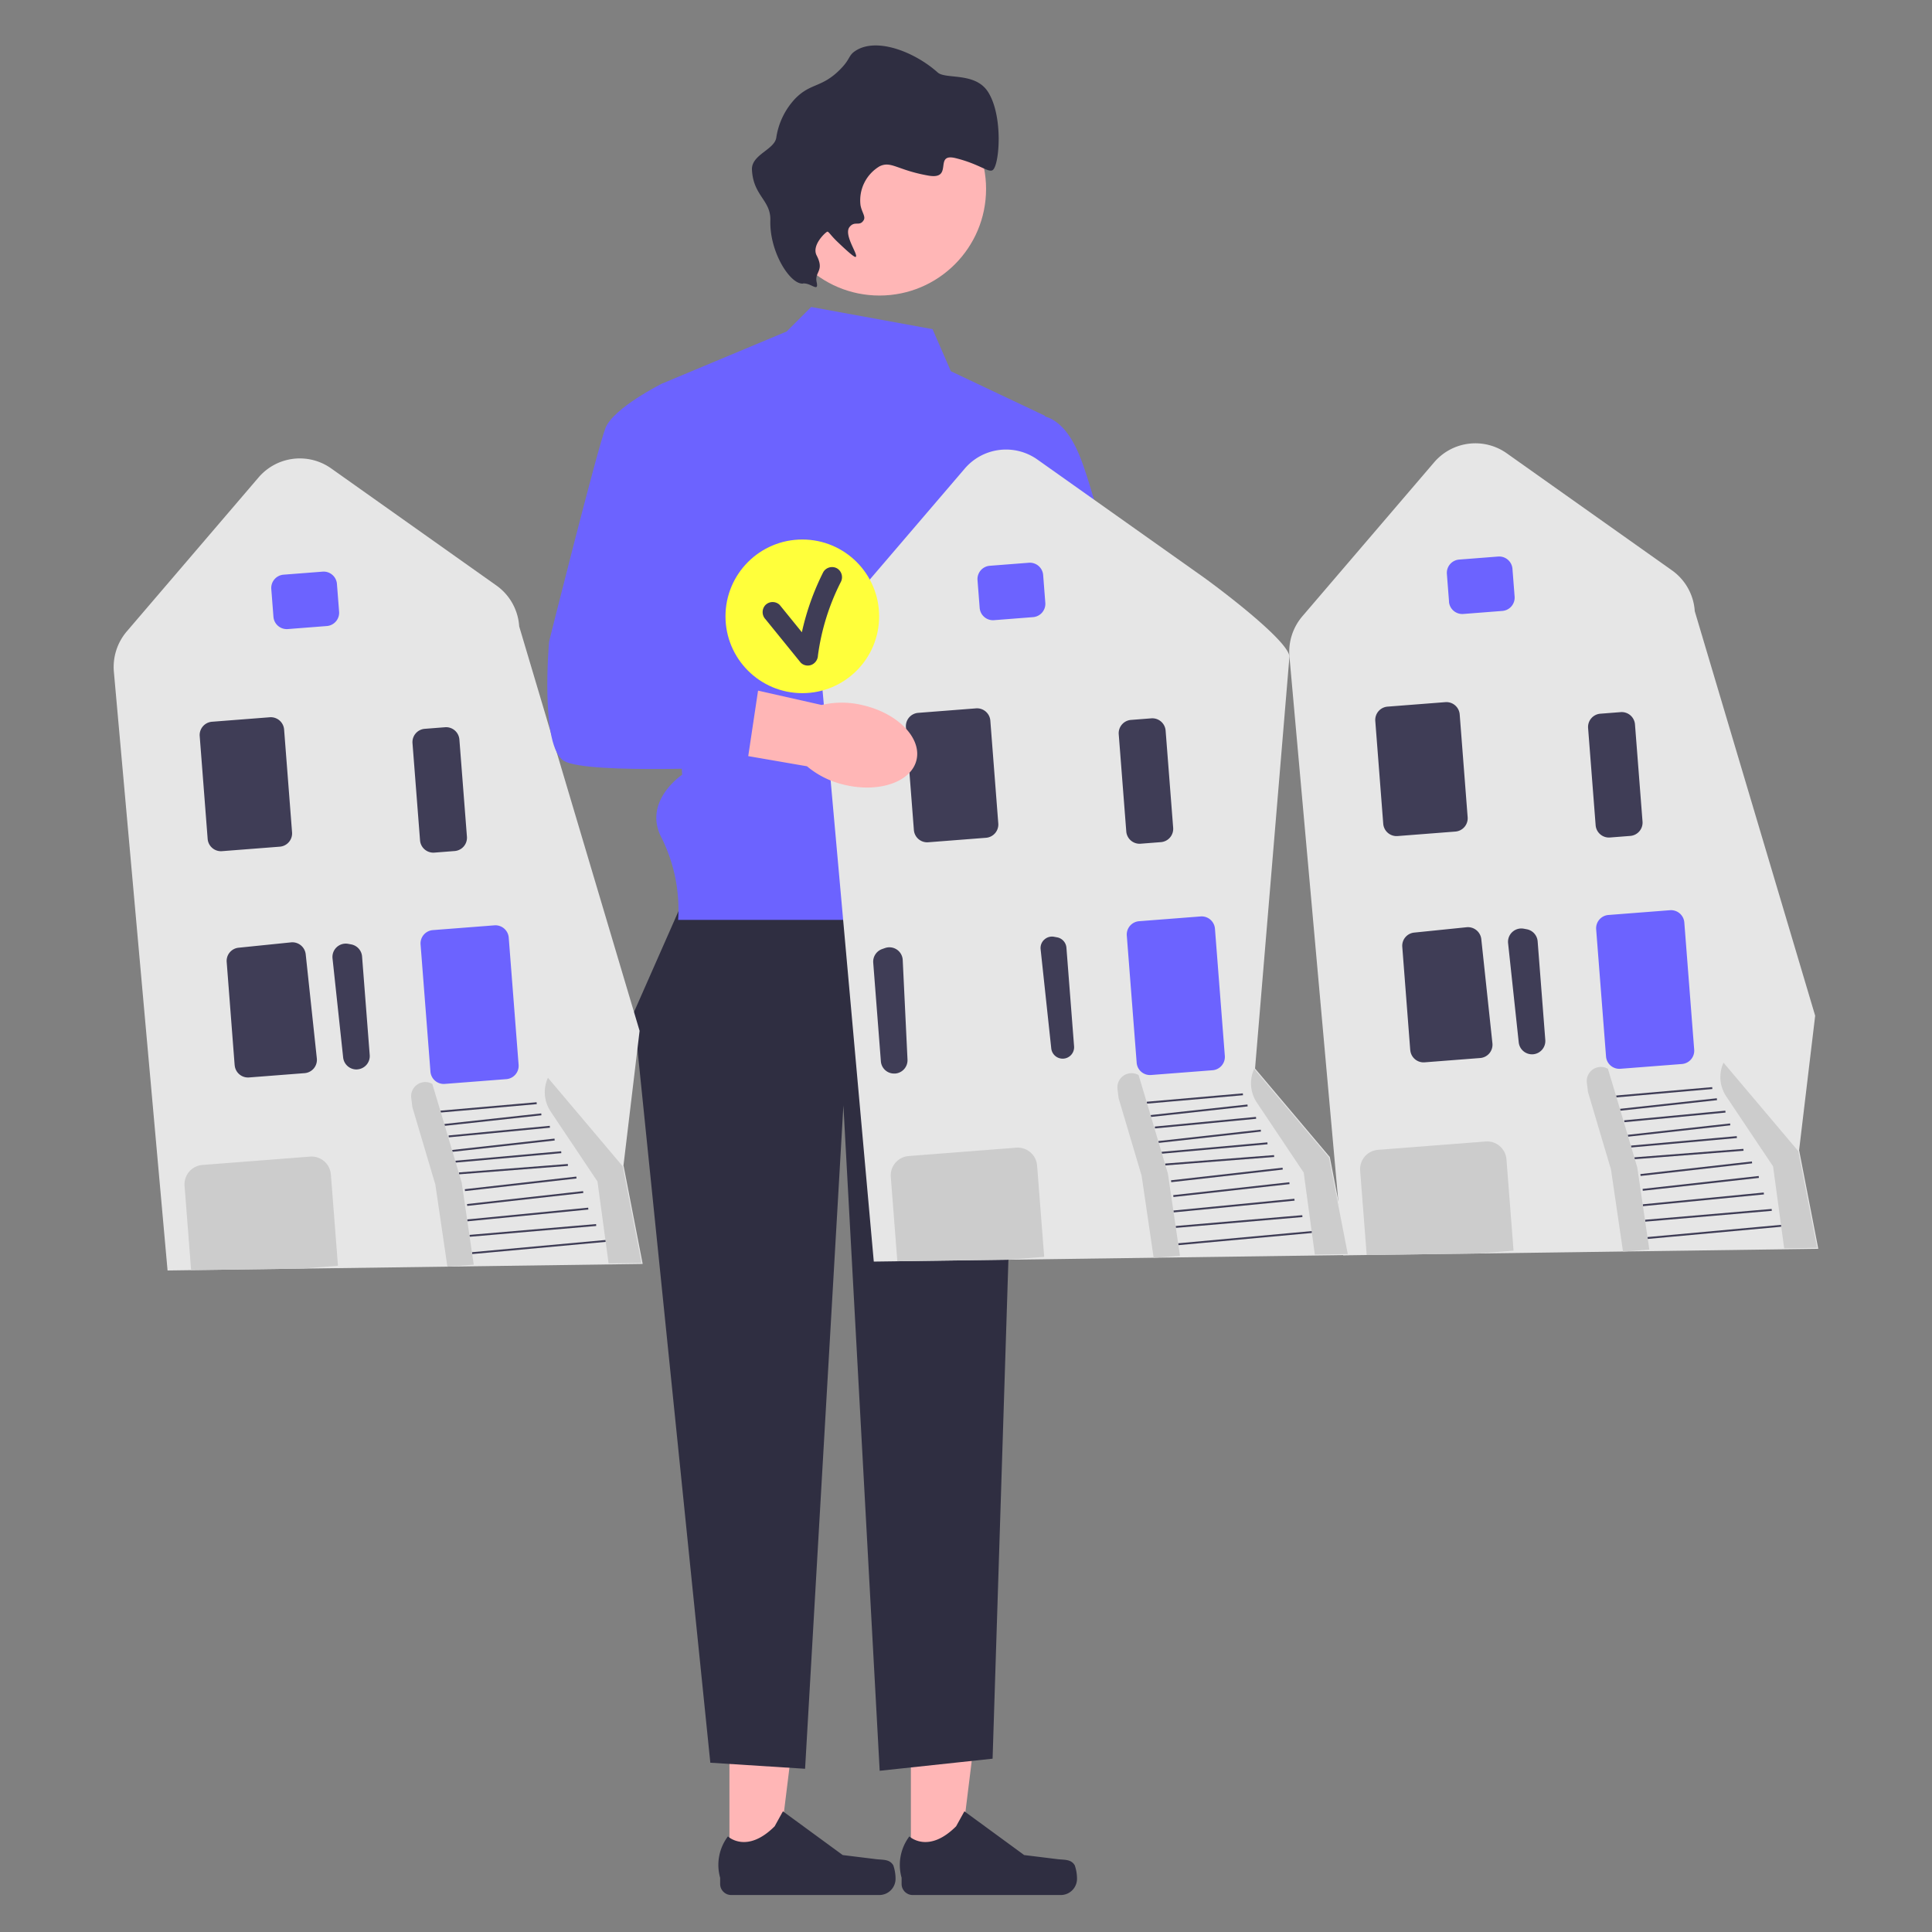 <svg xmlns="http://www.w3.org/2000/svg" xmlns:xlink="http://www.w3.org/1999/xlink" width="170" height="170" viewBox="0 0 170 170">
  <rect x="0" y="0" width="170" height="170" fill="#808080" stroke="none"/>
  <defs>
    <clipPath id="clip-path">
      <rect id="長方形_24164" data-name="長方形 24164" width="170" height="170" transform="translate(860 3310)" fill="#fff"/>
    </clipPath>
  </defs>
  <g id="img_sarani" transform="translate(-860 -3310)" clip-path="url(#clip-path)">
    <g id="undraw_buy_house_re_8xq7" transform="translate(862.017 3314)">
      <g id="グループ_12098" data-name="グループ 12098" transform="translate(77.162 143.994)">
        <path id="パス_46850" data-name="パス 46850" d="M220.212,422.058h4.208l2-16.23h-6.21Z" transform="translate(-219.239 -405.827)" fill="#ffb6b6"/>
        <path id="パス_46851" data-name="パス 46851" d="M232.86,442.669h0a3.612,3.612,0,0,1,.2,1.189h0a1.428,1.428,0,0,1-1.428,1.428H218.6a.974.974,0,0,1-.974-.974v-.543a4.165,4.165,0,0,1,.683-3.64s1.65,1.574,4.114-.891l.727-1.317,5.261,3.848,2.916.359c.638.079,1.2-.012,1.532.541Z" transform="translate(-217.471 -426.534)" fill="#2f2e41"/>
      </g>
      <g id="グループ_12099" data-name="グループ 12099" transform="translate(61.195 143.994)">
        <path id="パス_46852" data-name="パス 46852" d="M175.212,422.058h4.208l2-16.23h-6.21Z" transform="translate(-174.239 -405.827)" fill="#ffb6b6"/>
        <path id="パス_46853" data-name="パス 46853" d="M187.86,442.669h0a3.612,3.612,0,0,1,.2,1.189h0a1.428,1.428,0,0,1-1.428,1.428H173.6a.974.974,0,0,1-.974-.974v-.543a4.165,4.165,0,0,1,.683-3.64s1.65,1.574,4.114-.891l.727-1.317,5.261,3.848,2.916.359c.638.079,1.2-.012,1.532.541Z" transform="translate(-172.471 -426.534)" fill="#2f2e41"/>
      </g>
      <path id="パス_46854" data-name="パス 46854" d="M156.8,205.856l-5.322,12.064,6.741,66,8.338.532,3.371-58.367,3.193,58.544,9.935-1.064,2.357-74.32Z" transform="translate(-97.733 -132.815)" fill="#2f2e41"/>
      <path id="パス_46855" data-name="パス 46855" d="M181.384,66.807l-10.679-1.951-2.157,2.157L157.577,71.6l1.774,34.417s-3.548,2.364-1.774,5.617A14.175,14.175,0,0,1,159,118.787h30.032l-1.292-19.515,3.548-24.837-8.291-3.925-1.609-3.7Z" transform="translate(-101.346 -41.844)" fill="#6c63ff"/>
      <circle id="楕円形_560" data-name="楕円形 560" cx="9.379" cy="9.379" r="9.379" transform="translate(65.991 3.247)" fill="#ffb6b6"/>
      <path id="パス_46856" data-name="パス 46856" d="M185.287,20.952c-1.124.1-2.958-2.774-2.876-5.558.053-1.791-1.5-2.143-1.618-4.452-.067-1.346,2-1.765,2.142-2.845a6.384,6.384,0,0,1,1.676-3.432c1.36-1.381,2.319-.932,3.918-2.532.963-.964.716-1.228,1.364-1.655,1.871-1.233,5.233.1,7.244,1.9.7.623,3.289-.058,4.422,1.7,1.335,2.073,1.025,6.3.452,6.859-.348.339-1.142-.489-3.294-1.021-1.993-.492-.113,1.942-2.417,1.533-2.724-.483-3.257-1.312-4.278-.815a3.483,3.483,0,0,0-1.676,3.432c.121.635.473.989.275,1.311-.362.589-.778.011-1.243.6-.54.688.8,2.452.55,2.623-.051.034-.205.03-1.655-1.364-.579-.557-.749-.9-.862-.846-.183.085-1.385,1.2-.926,2.088.714,1.376-.2,1.419,0,2.345.206.955-.486.055-1.2.119h0Z" transform="translate(-116.644 0)" fill="#2f2e41"/>
      <path id="b-447" d="M214.988,173.508c-2.765,1.443-4.262,4.04-3.343,5.8s3.9,2.016,6.671.572a7.807,7.807,0,0,0,2.806-2.392l11.639-6.263-3.056-5.4-11.15,6.748a7.807,7.807,0,0,0-3.567.935Z" transform="translate(-136.376 -106.988)" fill="#ffb6b6"/>
      <path id="パス_46857" data-name="パス 46857" d="M240.665,92.145s3.193-2.129,5.322,3.548c1.68,4.479,4.794,17.68,6.035,23.054a4,4,0,0,1-1.241,3.889l-1.422,1.264-6.919,5.145-4.717-6.865,5.729-3.454-6.534-14.174,3.748-12.407h0Z" transform="translate(-152.855 -59.198)" fill="#6c63ff"/>
      <path id="パス_46858" data-name="パス 46858" d="M247.839,160.975V153.7a.762.762,0,0,1,.761-.761h3.521a.762.762,0,0,1,.761.761v7.276a.762.762,0,0,1-.761.761H248.6a.762.762,0,0,1-.761-.761Z" transform="translate(-159.902 -98.673)" fill="#6c63ff"/>
      <g id="グループ_12100" data-name="グループ 12100" transform="translate(111.426 29.734)">
        <path id="パス_46859" data-name="パス 46859" d="M330.569,169.953l-11.785.163-4.725-52.682a4.823,4.823,0,0,1,1.133-3.547l11.588-13.538a4.773,4.773,0,0,1,6.416-.795l14.514,10.283a4.776,4.776,0,0,1,2.013,3.6l10.595,35.593L358.9,160.9l.014.016,1.679,8.624-30.022.414Z" transform="translate(-314.041 -93.39)" fill="#e6e6e6"/>
        <path id="パス_46860" data-name="パス 46860" d="M353.315,130.7l-.19-2.445A1.175,1.175,0,0,1,354.2,127l3.435-.267a1.175,1.175,0,0,1,1.261,1.08l.19,2.445a1.175,1.175,0,0,1-1.08,1.261l-3.435.267a1.175,1.175,0,0,1-1.261-1.08Z" transform="translate(-339.255 -111.496)" fill="#6c63ff"/>
        <path id="パス_46861" data-name="パス 46861" d="M336.068,173.548l-.7-9.047a1.175,1.175,0,0,1,1.08-1.261l5.086-.395a1.175,1.175,0,0,1,1.261,1.08l.7,9.047a1.175,1.175,0,0,1-1.08,1.261l-5.086.395A1.175,1.175,0,0,1,336.068,173.548Z" transform="translate(-327.797 -134.796)" fill="#3f3d56"/>
        <path id="パス_46862" data-name="パス 46862" d="M370.457,230.053a1.177,1.177,0,0,1-1.217-1.048l-.936-8.724a1.174,1.174,0,0,1,1.381-1.28l.262.049a1.176,1.176,0,0,1,.957,1.064l.673,8.676a1.174,1.174,0,0,1-1.078,1.261Z" transform="translate(-349.047 -171.017)" fill="#3f3d56"/>
        <path id="パス_46863" data-name="パス 46863" d="M342.758,229.466l-.7-9.073a1.167,1.167,0,0,1,1.051-1.259l4.614-.471a1.182,1.182,0,0,1,1.287,1.043l.979,9.165a1.174,1.174,0,0,1-1.077,1.3l-4.889.379a1.175,1.175,0,0,1-1.261-1.08Z" transform="translate(-332.112 -170.808)" fill="#3f3d56"/>
        <path id="パス_46864" data-name="パス 46864" d="M421.469,255.224l4.123,6.16.978,7.211,2.9-.041-1.656-8.505-6.582-7.791h0a3.049,3.049,0,0,0,.238,2.966Z" transform="translate(-383.019 -192.487)" fill="#ccc"/>
        <rect id="長方形_23995" data-name="長方形 23995" width="11.795" height="0.166" transform="translate(31.527 75.117) rotate(-5.221)" fill="#3f3d56"/>
        <rect id="長方形_23996" data-name="長方形 23996" width="11.183" height="0.166" transform="translate(31.305 73.596) rotate(-4.885)" fill="#3f3d56"/>
        <rect id="長方形_23997" data-name="長方形 23997" width="10.699" height="0.166" transform="translate(31.104 72.235) rotate(-5.557)" fill="#3f3d56"/>
        <rect id="長方形_23998" data-name="長方形 23998" width="10.278" height="0.166" transform="translate(31.093 70.88) rotate(-6.339)" fill="#3f3d56"/>
        <rect id="長方形_23999" data-name="長方形 23999" width="9.876" height="0.166" transform="translate(30.897 69.575) rotate(-6.451)" fill="#3f3d56"/>
        <rect id="長方形_24000" data-name="長方形 24000" width="9.613" height="0.166" transform="translate(30.377 68.101) rotate(-4.437)" fill="#3f3d56"/>
        <rect id="長方形_24001" data-name="長方形 24001" width="9.343" height="0.166" transform="translate(30.071 67.069) rotate(-5.109)" fill="#3f3d56"/>
        <rect id="長方形_24002" data-name="長方形 24002" width="9.058" height="0.166" transform="translate(29.789 66.121) rotate(-6.339)" fill="#3f3d56"/>
        <rect id="長方形_24003" data-name="長方形 24003" width="8.941" height="0.166" transform="translate(29.472 64.845) rotate(-5.445)" fill="#3f3d56"/>
        <rect id="長方形_24004" data-name="長方形 24004" width="8.564" height="0.166" transform="translate(29.109 63.834) rotate(-6.228)" fill="#3f3d56"/>
        <rect id="長方形_24005" data-name="長方形 24005" width="8.484" height="0.166" transform="translate(28.764 62.663) rotate(-4.997)" fill="#3f3d56"/>
        <path id="パス_46865" data-name="パス 46865" d="M391.017,227.316l-.869-11.192a1.175,1.175,0,0,1,1.08-1.261l5.416-.42a1.175,1.175,0,0,1,1.261,1.08l.869,11.192a1.175,1.175,0,0,1-1.08,1.261l-5.416.42A1.175,1.175,0,0,1,391.017,227.316Z" transform="translate(-363.142 -168.086)" fill="#6c63ff"/>
        <path id="パス_46866" data-name="パス 46866" d="M341.906,281.656l-9.635.133h-.078l-.576-7.42a1.709,1.709,0,0,1,1.57-1.834l9.47-.735a1.709,1.709,0,0,1,1.834,1.57l.624,8.036-.083.006Z" transform="translate(-325.378 -205.092)" fill="#ccc"/>
        <path id="パス_46867" data-name="パス 46867" d="M388.81,175.272l-.664-8.552a1.175,1.175,0,0,1,1.08-1.261l1.785-.139a1.175,1.175,0,0,1,1.261,1.08l.664,8.552a1.175,1.175,0,0,1-1.08,1.261l-1.785.139A1.175,1.175,0,0,1,388.81,175.272Z" transform="translate(-361.85 -136.393)" fill="#3f3d56"/>
        <path id="パス_46868" data-name="パス 46868" d="M393.325,269.382l-1.059-7.223-2.023-6.816-.56-1.866h0a1.245,1.245,0,0,0-1.854,1.239l.1.806,2.023,6.816,1.059,7.223" transform="translate(-361.641 -193.165)" fill="#ccc"/>
      </g>
      <g id="グループ_12101" data-name="グループ 12101" transform="translate(7.984 36.339)">
        <path id="パス_46869" data-name="パス 46869" d="M39.029,173.706l-11.785.163L22.52,121.186a4.824,4.824,0,0,1,1.133-3.547L35.241,104.1a4.773,4.773,0,0,1,6.416-.795L56.171,113.59a4.776,4.776,0,0,1,2.013,3.6l10.595,35.593-1.421,11.87.014.016,1.679,8.624-30.022.414Z" transform="translate(-22.501 -102.416)" fill="#e6e6e6"/>
        <path id="パス_46870" data-name="パス 46870" d="M61.775,134.457l-.19-2.445a1.175,1.175,0,0,1,1.08-1.261l3.436-.267a1.175,1.175,0,0,1,1.261,1.08l.19,2.445a1.175,1.175,0,0,1-1.08,1.261l-3.436.267a1.175,1.175,0,0,1-1.261-1.08Z" transform="translate(-47.715 -120.523)" fill="#6c63ff"/>
        <path id="パス_46871" data-name="パス 46871" d="M44.528,177.3l-.7-9.047a1.175,1.175,0,0,1,1.08-1.261l5.086-.395a1.175,1.175,0,0,1,1.261,1.08l.7,9.047a1.175,1.175,0,0,1-1.08,1.261l-5.086.395a1.175,1.175,0,0,1-1.261-1.08Z" transform="translate(-36.257 -143.823)" fill="#3f3d56"/>
        <path id="パス_46872" data-name="パス 46872" d="M78.918,233.806a1.177,1.177,0,0,1-1.217-1.048l-.936-8.724a1.174,1.174,0,0,1,1.381-1.28l.262.049a1.176,1.176,0,0,1,.957,1.064l.673,8.676A1.174,1.174,0,0,1,78.96,233.8Z" transform="translate(-57.507 -180.043)" fill="#3f3d56"/>
        <path id="パス_46873" data-name="パス 46873" d="M51.218,233.218l-.7-9.073a1.167,1.167,0,0,1,1.051-1.259l4.614-.471a1.182,1.182,0,0,1,1.287,1.043l.979,9.165a1.174,1.174,0,0,1-1.077,1.3l-4.889.379a1.175,1.175,0,0,1-1.261-1.08Z" transform="translate(-40.572 -179.834)" fill="#3f3d56"/>
        <path id="パス_46874" data-name="パス 46874" d="M129.929,258.976l4.123,6.16.978,7.211,2.9-.041-1.656-8.505-6.582-7.791h0a3.049,3.049,0,0,0,.238,2.966Z" transform="translate(-91.479 -201.513)" fill="#ccc"/>
        <rect id="長方形_24006" data-name="長方形 24006" width="11.795" height="0.166" transform="translate(31.528 69.844) rotate(-5.221)" fill="#3f3d56"/>
        <rect id="長方形_24007" data-name="長方形 24007" width="11.183" height="0.166" transform="translate(31.305 68.322) rotate(-4.885)" fill="#3f3d56"/>
        <rect id="長方形_24008" data-name="長方形 24008" width="10.699" height="0.166" transform="translate(31.105 66.962) rotate(-5.557)" fill="#3f3d56"/>
        <rect id="長方形_24009" data-name="長方形 24009" width="10.278" height="0.166" transform="translate(31.092 65.606) rotate(-6.339)" fill="#3f3d56"/>
        <rect id="長方形_24010" data-name="長方形 24010" width="9.876" height="0.166" transform="translate(30.897 64.301) rotate(-6.451)" fill="#3f3d56"/>
        <rect id="長方形_24011" data-name="長方形 24011" width="9.613" height="0.166" transform="translate(30.378 62.826) rotate(-4.437)" fill="#3f3d56"/>
        <rect id="長方形_24012" data-name="長方形 24012" width="9.343" height="0.166" transform="translate(30.07 61.795) rotate(-5.109)" fill="#3f3d56"/>
        <rect id="長方形_24013" data-name="長方形 24013" width="9.058" height="0.166" transform="translate(29.788 60.848) rotate(-6.339)" fill="#3f3d56"/>
        <rect id="長方形_24014" data-name="長方形 24014" width="8.941" height="0.166" transform="translate(29.472 59.572) rotate(-5.445)" fill="#3f3d56"/>
        <rect id="長方形_24015" data-name="長方形 24015" width="8.564" height="0.166" transform="translate(29.109 58.561) rotate(-6.228)" fill="#3f3d56"/>
        <rect id="長方形_24016" data-name="長方形 24016" width="8.484" height="0.166" transform="translate(28.764 57.389) rotate(-4.997)" fill="#3f3d56"/>
        <path id="パス_46875" data-name="パス 46875" d="M99.477,231.068l-.869-11.192a1.175,1.175,0,0,1,1.08-1.261l5.416-.42a1.175,1.175,0,0,1,1.261,1.08l.869,11.192a1.175,1.175,0,0,1-1.08,1.261l-5.416.42A1.175,1.175,0,0,1,99.477,231.068Z" transform="translate(-71.602 -177.112)" fill="#6c63ff"/>
        <path id="パス_46876" data-name="パス 46876" d="M50.366,285.408l-9.635.133h-.078l-.576-7.42a1.709,1.709,0,0,1,1.57-1.834l9.47-.735a1.709,1.709,0,0,1,1.834,1.57l.624,8.036-.083.006Z" transform="translate(-33.838 -214.119)" fill="#ccc"/>
        <path id="パス_46877" data-name="パス 46877" d="M97.27,179.024l-.664-8.552a1.175,1.175,0,0,1,1.08-1.261l1.785-.139a1.175,1.175,0,0,1,1.261,1.08l.664,8.552a1.175,1.175,0,0,1-1.08,1.261l-1.785.139a1.175,1.175,0,0,1-1.261-1.08Z" transform="translate(-70.311 -145.42)" fill="#3f3d56"/>
        <path id="パス_46878" data-name="パス 46878" d="M101.785,273.135l-1.059-7.223L98.7,259.095l-.56-1.866h0a1.245,1.245,0,0,0-1.854,1.239l.1.806,2.023,6.816,1.059,7.223" transform="translate(-70.101 -202.191)" fill="#ccc"/>
      </g>
      <path id="パス_46879" data-name="パス 46879" d="M214.169,171.5l-11.785.163-4.725-52.682a4.824,4.824,0,0,1,1.133-3.547l11.588-13.538a4.773,4.773,0,0,1,6.416-.795l14.514,10.283c1.184.839,7.554,5.6,7.649,7.048l-3.027,36.244,6.564,7.77.014.016,1.679,8.624-30.022.414Z" transform="translate(-127.515 -64.654)" fill="#e6e6e6"/>
      <path id="パス_46880" data-name="パス 46880" d="M236.915,132.251l-.19-2.445a1.175,1.175,0,0,1,1.08-1.261l3.435-.267a1.175,1.175,0,0,1,1.261,1.08l.19,2.445a1.175,1.175,0,0,1-1.08,1.261l-3.435.267A1.175,1.175,0,0,1,236.915,132.251Z" transform="translate(-152.729 -82.761)" fill="#6c63ff"/>
      <path id="パス_46881" data-name="パス 46881" d="M219.668,175.094l-.7-9.047a1.175,1.175,0,0,1,1.08-1.261l5.086-.395a1.175,1.175,0,0,1,1.261,1.08l.7,9.047a1.175,1.175,0,0,1-1.08,1.261l-5.086.395A1.175,1.175,0,0,1,219.668,175.094Z" transform="translate(-141.271 -106.061)" fill="#3f3d56"/>
      <path id="パス_46882" data-name="パス 46882" d="M252.688,221.264a1,1,0,0,0-.317.847l.936,8.724a1.011,1.011,0,0,0,1.045.9,1.009,1.009,0,0,0,.963-1.086l-.673-8.676a1.009,1.009,0,0,0-.822-.913l-.263-.049a1.021,1.021,0,0,0-.265-.014,1,1,0,0,0-.6.266Z" transform="translate(-162.822 -142.582)" fill="#3f3d56"/>
      <path id="パス_46883" data-name="パス 46883" d="M211.96,234.5a1.165,1.165,0,0,1-.423-.814l-.673-8.676a1.176,1.176,0,0,1,.781-1.2l.252-.089a1.174,1.174,0,0,1,1.562,1.051l.421,8.764a1.177,1.177,0,0,1-1.04,1.223l-.043,0A1.165,1.165,0,0,1,211.96,234.5Z" transform="translate(-136.044 -144.3)" fill="#3f3d56"/>
      <path id="パス_46884" data-name="パス 46884" d="M305.069,256.77l4.123,6.16.978,7.211,2.9-.041-1.656-8.505-6.582-7.791h0A3.049,3.049,0,0,0,305.069,256.77Z" transform="translate(-196.493 -163.751)" fill="#ccc"/>
      <rect id="長方形_24017" data-name="長方形 24017" width="11.795" height="0.166" transform="translate(101.653 105.399) rotate(-5.221)" fill="#3f3d56"/>
      <rect id="長方形_24018" data-name="長方形 24018" width="11.183" height="0.166" transform="translate(101.431 103.878) rotate(-4.885)" fill="#3f3d56"/>
      <rect id="長方形_24019" data-name="長方形 24019" width="10.699" height="0.166" transform="translate(101.23 102.517) rotate(-5.557)" fill="#3f3d56"/>
      <rect id="長方形_24020" data-name="長方形 24020" width="10.278" height="0.166" transform="translate(101.218 101.162) rotate(-6.339)" fill="#3f3d56"/>
      <rect id="長方形_24021" data-name="長方形 24021" width="9.876" height="0.166" transform="translate(101.023 99.857) rotate(-6.451)" fill="#3f3d56"/>
      <rect id="長方形_24022" data-name="長方形 24022" width="9.613" height="0.166" transform="translate(100.503 98.383) rotate(-4.437)" fill="#3f3d56"/>
      <rect id="長方形_24023" data-name="長方形 24023" width="9.343" height="0.166" transform="translate(100.196 97.351) rotate(-5.109)" fill="#3f3d56"/>
      <rect id="長方形_24024" data-name="長方形 24024" width="9.058" height="0.166" transform="translate(99.914 96.403) rotate(-6.339)" fill="#3f3d56"/>
      <rect id="長方形_24025" data-name="長方形 24025" width="8.941" height="0.166" transform="translate(99.598 95.127) rotate(-5.445)" fill="#3f3d56"/>
      <rect id="長方形_24026" data-name="長方形 24026" width="8.564" height="0.166" transform="translate(99.235 94.117) rotate(-6.228)" fill="#3f3d56"/>
      <rect id="長方形_24027" data-name="長方形 24027" width="8.484" height="0.166" transform="translate(98.89 92.945) rotate(-4.997)" fill="#3f3d56"/>
      <path id="パス_46885" data-name="パス 46885" d="M274.617,228.862l-.869-11.192a1.175,1.175,0,0,1,1.08-1.261l5.416-.42a1.175,1.175,0,0,1,1.261,1.08l.869,11.192a1.175,1.175,0,0,1-1.08,1.261l-5.416.42A1.175,1.175,0,0,1,274.617,228.862Z" transform="translate(-176.616 -139.35)" fill="#6c63ff"/>
      <path id="パス_46886" data-name="パス 46886" d="M225.506,283.2l-9.635.133h-.078l-.576-7.42a1.709,1.709,0,0,1,1.57-1.834l9.47-.735a1.709,1.709,0,0,1,1.834,1.57l.624,8.036-.083.006Z" transform="translate(-138.852 -176.357)" fill="#ccc"/>
      <path id="パス_46887" data-name="パス 46887" d="M272.41,176.818l-.664-8.552a1.175,1.175,0,0,1,1.08-1.261l1.785-.139a1.175,1.175,0,0,1,1.261,1.08l.664,8.552a1.175,1.175,0,0,1-1.08,1.261l-1.785.139A1.175,1.175,0,0,1,272.41,176.818Z" transform="translate(-175.324 -107.658)" fill="#3f3d56"/>
      <path id="パス_46888" data-name="パス 46888" d="M276.925,270.929l-1.059-7.223-2.023-6.816-.56-1.866h0a1.246,1.246,0,0,0-1.854,1.239l.1.806,2.023,6.816,1.059,7.223" transform="translate(-175.115 -164.429)" fill="#ccc"/>
      <g id="グループ_12102" data-name="グループ 12102" transform="translate(61.82 42.995)">
        <circle id="楕円形_562" data-name="楕円形 562" cx="6.76" cy="6.76" r="6.76" transform="translate(0 0.477)" fill="#ffff3b"/>
        <path id="パス_46889" data-name="パス 46889" d="M193.727,121.291a.9.9,0,0,0-1.214.318,22.5,22.5,0,0,0-1.887,5.3l-1.947-2.4a.893.893,0,0,0-1.254,0,.908.908,0,0,0,0,1.254l3.1,3.821a.877.877,0,0,0,.969.183.925.925,0,0,0,.545-.811,20.2,20.2,0,0,1,2.006-6.455A.908.908,0,0,0,193.727,121.291Z" transform="translate(-183.905 -118.271)" fill="#3f3d56"/>
      </g>
      <path id="c-448" d="M174.4,165.3c3.034.724,5.867-.254,6.328-2.185s-1.625-4.083-4.661-4.807a7.807,7.807,0,0,0-3.687-.035l-12.894-2.906-1.235,6.08,12.842,2.22A7.807,7.807,0,0,0,174.4,165.3Z" transform="translate(-102.101 -100.241)" fill="#ffb6b6"/>
      <path id="パス_46890" data-name="パス 46890" d="M142.26,85.63l-2.129-1.774s-4.258,2.129-4.967,3.9-4.967,18.805-4.967,18.805-.835,9.334,1.356,10.521,16.03.478,16.03.478l1.064-7.1-5.677-2.129Z" transform="translate(-83.9 -54.102)" fill="#6c63ff"/>
    </g>
  </g>
</svg>
